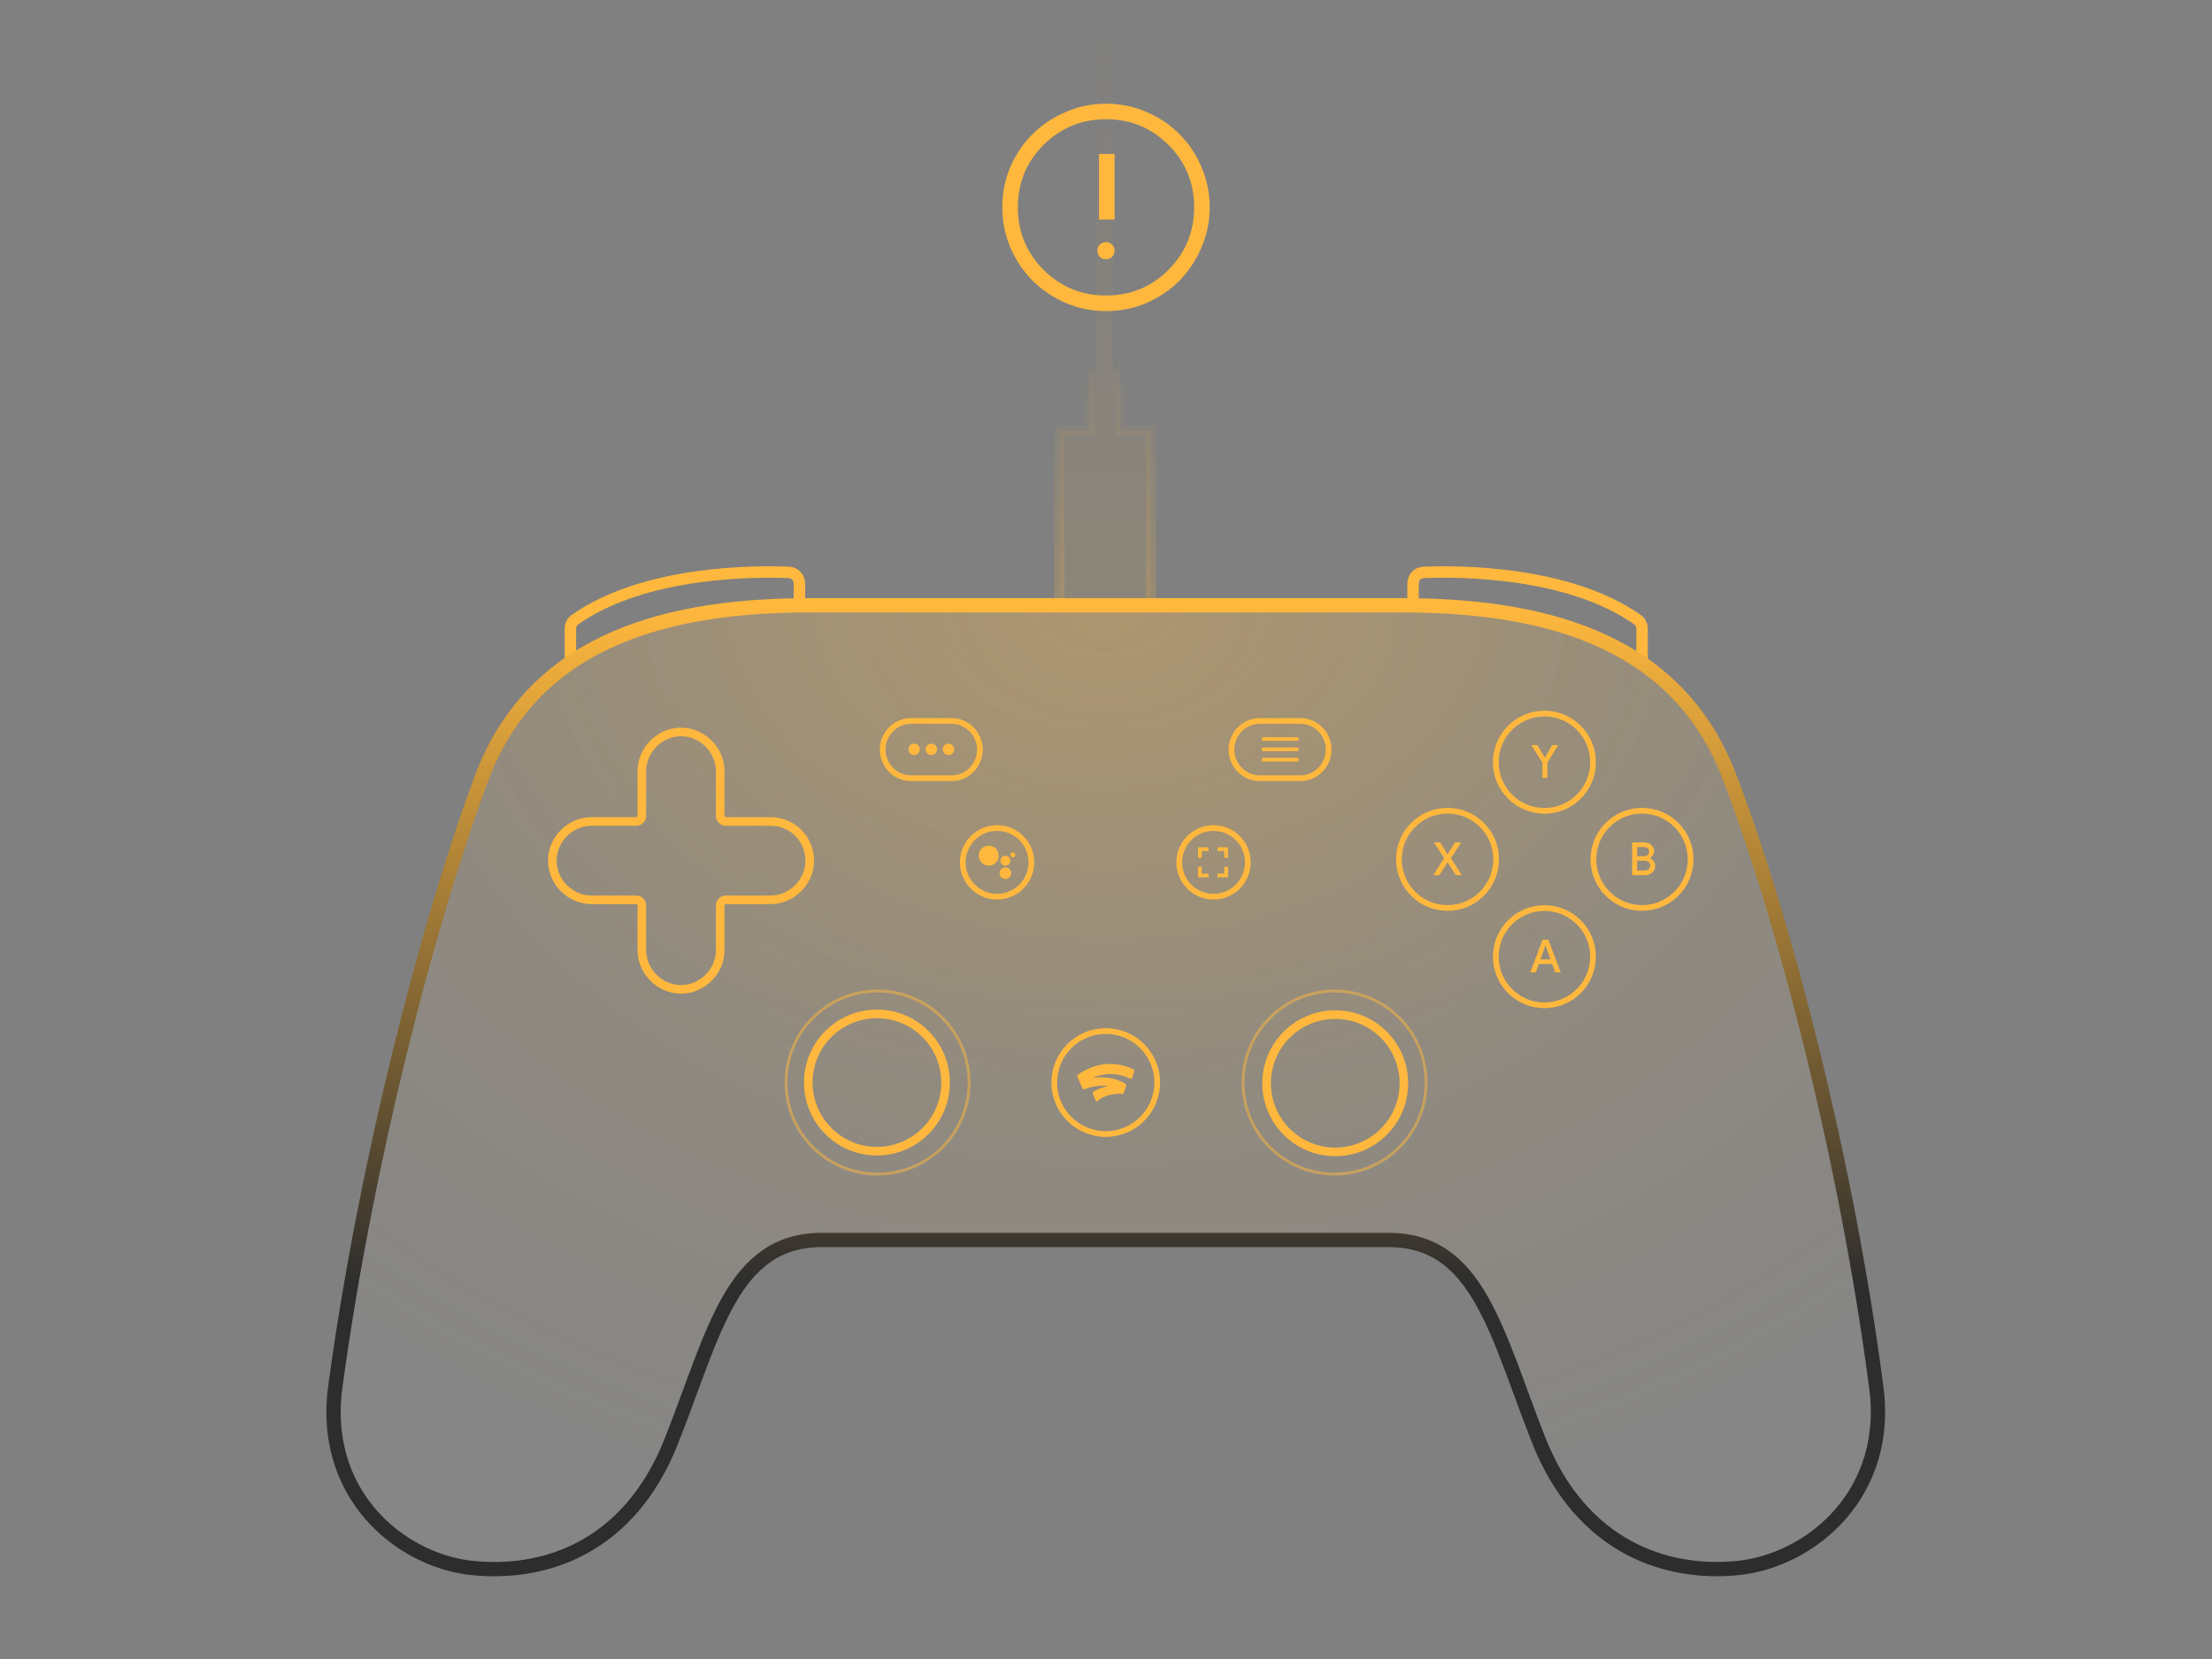 <svg width="1280" height="960" viewBox="0 0 1280 960" fill="none" xmlns="http://www.w3.org/2000/svg">
<rect x="0" y="0" width="1280" height="960" fill="#808080" stroke="none"/>
<path opacity="0.2" d="M651.382 249.128H666V350H613V249.128H627.208H630.208V246.128V214.269H631.306H634.306V211.269V14.645C636.558 14.375 639.16 14.127 641.413 14.036C642.551 13.99 643.524 13.988 644.285 14.029V211.269V214.269H647.285H648.382V246.128V249.128H651.382Z" fill="url(#paint0_linear_980_30720)" fill-opacity="0.5" stroke="url(#paint1_linear_980_30720)" stroke-width="6"/>
<path d="M462.583 347.645V337.654C462.583 334.211 459.964 331.363 456.524 331.223C436.724 330.42 372.9 330.276 332.721 358.571C331.026 359.765 330.064 361.729 330.064 363.803V383.026" stroke="#FFB83D" stroke-width="6.62" stroke-miterlimit="10"/>
<path d="M817.684 347.645V337.654C817.684 334.211 820.303 331.363 823.743 331.223C843.543 330.42 907.367 330.276 947.546 358.571C949.241 359.765 950.203 361.729 950.203 363.803V383.026" stroke="#FFB83D" stroke-width="6.62" stroke-miterlimit="10"/>
<path d="M1085.43 800.498C1068.58 672.499 1032.94 533.566 1001.18 450.592C970.071 366.975 887.763 350.252 810.639 350.252H469.093C391.969 350.252 309.661 366.975 278.552 450.592C247.444 534.21 211.798 672.499 194.3 800.498C184.578 864.176 231.241 902.768 272.719 907.271C314.197 911.773 364.101 896.336 388.729 833.302C413.356 770.91 423.726 717.524 475.573 717.524C519.644 717.524 759.44 717.524 803.51 717.524C855.358 717.524 865.728 770.91 890.355 833.302C914.983 895.693 964.886 911.773 1006.36 907.271C1047.84 902.768 1095.15 864.176 1085.43 800.498Z" fill="white" fill-opacity="0.05"/>
<path d="M1085.43 800.498C1068.58 672.499 1032.94 533.566 1001.18 450.592C970.071 366.975 887.763 350.252 810.639 350.252H469.093C391.969 350.252 309.661 366.975 278.552 450.592C247.444 534.21 211.798 672.499 194.3 800.498C184.578 864.176 231.241 902.768 272.719 907.271C314.197 911.773 364.101 896.336 388.729 833.302C413.356 770.91 423.726 717.524 475.573 717.524C519.644 717.524 759.44 717.524 803.51 717.524C855.358 717.524 865.728 770.91 890.355 833.302C914.983 895.693 964.886 911.773 1006.36 907.271C1047.84 902.768 1095.15 864.176 1085.43 800.498Z" fill="url(#paint2_radial_980_30720)" fill-opacity="0.2"/>
<path d="M1085.43 800.498C1068.58 672.499 1032.94 533.566 1001.18 450.592C970.071 366.975 887.763 350.252 810.639 350.252H469.093C391.969 350.252 309.661 366.975 278.552 450.592C247.444 534.21 211.798 672.499 194.3 800.498C184.578 864.176 231.241 902.768 272.719 907.271C314.197 911.773 364.101 896.336 388.729 833.302C413.356 770.91 423.726 717.524 475.573 717.524C519.644 717.524 759.44 717.524 803.51 717.524C855.358 717.524 865.728 770.91 890.355 833.302C914.983 895.693 964.886 911.773 1006.36 907.271C1047.84 902.768 1095.15 864.176 1085.43 800.498Z" fill="url(#paint3_radial_980_30720)" fill-opacity="0.15"/>
<path d="M1085.43 800.498C1068.58 672.499 1032.94 533.566 1001.18 450.592C970.071 366.975 887.763 350.252 810.639 350.252H469.093C391.969 350.252 309.661 366.975 278.552 450.592C247.444 534.21 211.798 672.499 194.3 800.498C184.578 864.176 231.241 902.768 272.719 907.271C314.197 911.773 364.101 896.336 388.729 833.302C413.356 770.91 423.726 717.524 475.573 717.524C519.644 717.524 759.44 717.524 803.51 717.524C855.358 717.524 865.728 770.91 890.355 833.302C914.983 895.693 964.886 911.773 1006.36 907.271C1047.84 902.768 1095.15 864.176 1085.43 800.498Z" stroke="url(#paint4_linear_980_30720)" stroke-width="8.275" stroke-miterlimit="10"/>
<path d="M445.897 475.362H420.064C418.236 475.362 416.754 473.88 416.754 472.052V446.219C416.754 433.915 406.392 423.553 394.087 423.553C381.782 423.553 371.42 433.915 371.42 446.219V472.052C371.42 473.88 369.938 475.362 368.11 475.362H342.276C329.971 475.362 319.609 485.724 319.609 498.029C319.609 510.334 329.971 520.696 342.276 520.696H368.11C369.938 520.696 371.42 522.178 371.42 524.006V549.839C371.42 562.144 381.782 572.506 394.087 572.506C406.392 572.506 416.754 562.144 416.754 549.839V524.006C416.754 522.178 418.236 520.696 420.064 520.696H445.897C458.202 520.696 468.564 510.334 468.564 498.029C468.564 485.724 458.85 475.362 445.897 475.362Z" stroke="#FFB83D" stroke-width="4.965" stroke-miterlimit="10"/>
<path opacity="0.5" d="M507.827 679.384C537.077 679.384 560.789 655.673 560.789 626.423C560.789 597.174 537.077 573.462 507.827 573.462C478.577 573.462 454.865 597.174 454.865 626.423C454.865 655.673 478.577 679.384 507.827 679.384Z" stroke="#FFB83D" stroke-width="1.655" stroke-miterlimit="10"/>
<path d="M507.452 666.144C529.389 666.144 547.173 648.36 547.173 626.423C547.173 604.486 529.389 586.702 507.452 586.702C485.514 586.702 467.73 604.486 467.73 626.423C467.73 648.36 485.514 666.144 507.452 666.144Z" stroke="#FFB83D" stroke-width="4.965" stroke-miterlimit="10"/>
<path d="M639.859 656.214C656.312 656.214 669.65 642.876 669.65 626.423C669.65 609.97 656.312 596.633 639.859 596.633C623.406 596.633 610.068 609.97 610.068 626.423C610.068 642.876 623.406 656.214 639.859 656.214Z" stroke="#FFB83D" stroke-width="3.31" stroke-miterlimit="10"/>
<path d="M632.245 623.759C641.56 619.558 649.701 622.091 654.049 624.213C654.457 624.412 654.945 624.206 655.089 623.776L656.361 619.96C656.51 619.514 656.305 619.028 655.881 618.821C650.514 616.2 637.772 612.018 623.703 621.919C623.338 622.176 623.209 622.656 623.39 623.063L626.36 629.746C626.559 630.197 627.074 630.415 627.537 630.246C630.935 629.001 636.074 627.694 641.402 628.463C637.797 629.074 634.9 630.346 632.675 631.711C632.277 631.955 632.12 632.454 632.305 632.881C632.305 632.881 633.486 635.583 634.131 637.062C634.291 637.431 634.776 637.516 635.053 637.225C635.736 636.503 636.494 635.978 637.108 635.621C639.986 633.95 643.963 632.713 649.342 632.997C649.762 633.019 650.146 632.757 650.278 632.358L651.638 628.281C651.773 627.873 651.616 627.424 651.253 627.194C647.264 624.673 641.122 622.573 632.221 623.769L632.245 623.759Z" fill="#FFB83D"/>
<path opacity="0.5" d="M772.262 679.383C801.511 679.383 825.223 655.672 825.223 626.422C825.223 597.173 801.511 573.462 772.262 573.462C743.012 573.462 719.301 597.173 719.301 626.422C719.301 655.672 743.012 679.383 772.262 679.383Z" stroke="#FFB83D" stroke-width="1.655" stroke-miterlimit="10"/>
<path d="M772.65 666.552C794.588 666.552 812.371 648.768 812.371 626.831C812.371 604.895 794.588 587.111 772.65 587.111C750.713 587.111 732.93 604.895 732.93 626.831C732.93 648.768 750.713 666.552 772.65 666.552Z" stroke="#FFB83D" stroke-width="4.965" stroke-miterlimit="10"/>
<path d="M550.819 450.308C559.712 450.308 567.038 442.761 567.038 433.758C567.038 424.754 559.712 417.208 550.819 417.208H526.986C518.093 417.208 510.767 424.754 510.767 433.758C510.767 442.761 518.093 450.308 526.986 450.308H550.819Z" stroke="#FFB83D" stroke-width="3.31" stroke-miterlimit="10"/>
<path d="M532.282 433.612C532.282 435.44 530.8 436.922 528.972 436.922C527.144 436.922 525.662 435.44 525.662 433.612C525.662 431.784 527.144 430.302 528.972 430.302C530.8 430.302 532.282 431.784 532.282 433.612Z" fill="#FFB83D"/>
<path d="M542.212 433.612C542.212 435.44 540.73 436.922 538.902 436.922C537.074 436.922 535.592 435.44 535.592 433.612C535.592 431.784 537.074 430.302 538.902 430.302C540.73 430.302 542.212 431.784 542.212 433.612Z" fill="#FFB83D"/>
<path d="M552.143 433.612C552.143 435.44 550.661 436.922 548.833 436.922C547.004 436.922 545.522 435.44 545.522 433.612C545.522 431.784 547.004 430.302 548.833 430.302C550.661 430.302 552.143 431.784 552.143 433.612Z" fill="#FFB83D"/>
<path d="M576.967 518.871C587.936 518.871 596.827 509.979 596.827 499.011C596.827 488.042 587.936 479.15 576.967 479.15C565.999 479.15 557.107 488.042 557.107 499.011C557.107 509.979 565.999 518.871 576.967 518.871Z" stroke="#FFB83D" stroke-width="3.31" stroke-miterlimit="10"/>
<path d="M586.139 496.089C585.737 496.089 585.391 495.953 585.101 495.679C584.828 495.389 584.691 495.044 584.691 494.641C584.691 494.239 584.828 493.901 585.101 493.628C585.391 493.338 585.737 493.193 586.139 493.193C586.541 493.193 586.879 493.338 587.153 493.628C587.442 493.901 587.587 494.239 587.587 494.641C587.587 495.044 587.442 495.389 587.153 495.679C586.879 495.953 586.541 496.089 586.139 496.089ZM581.795 500.917C580.99 500.917 580.306 500.635 579.743 500.072C579.18 499.509 578.898 498.825 578.898 498.02C578.898 497.216 579.18 496.532 579.743 495.969C580.306 495.406 580.99 495.124 581.795 495.124C582.599 495.124 583.283 495.406 583.846 495.969C584.409 496.532 584.691 497.216 584.691 498.02C584.691 498.825 584.409 499.509 583.846 500.072C583.283 500.635 582.599 500.917 581.795 500.917ZM581.795 508.64C580.861 508.64 580.065 508.31 579.405 507.651C578.745 506.991 578.416 506.194 578.416 505.261C578.416 504.328 578.745 503.531 579.405 502.872C580.065 502.212 580.861 501.882 581.795 501.882C582.728 501.882 583.524 502.212 584.184 502.872C584.844 503.531 585.174 504.328 585.174 505.261C585.174 506.194 584.844 506.991 584.184 507.651C583.524 508.31 582.728 508.64 581.795 508.64ZM572.14 500.917C570.531 500.917 569.164 500.353 568.037 499.227C566.911 498.101 566.348 496.733 566.348 495.124C566.348 493.515 566.911 492.147 568.037 491.021C569.164 489.895 570.531 489.331 572.14 489.331C573.749 489.331 575.117 489.895 576.243 491.021C577.37 492.147 577.933 493.515 577.933 495.124C577.933 496.733 577.37 498.101 576.243 499.227C575.117 500.353 573.749 500.917 572.14 500.917Z" fill="#FFB83D"/>
<path d="M702.227 518.871C713.196 518.871 722.087 509.979 722.087 499.01C722.087 488.042 713.196 479.15 702.227 479.15C691.258 479.15 682.366 488.042 682.366 499.01C682.366 509.979 691.258 518.871 702.227 518.871Z" stroke="#FFB83D" stroke-width="3.31" stroke-miterlimit="10"/>
<path d="M693.234 507.675V501.561H695.407V505.502H699.348V507.675H693.234ZM693.234 496.379V490.297H699.348V492.469H695.407V496.379H693.234ZM704.53 507.675V505.502H708.44V501.561H710.612V507.675H704.53ZM708.44 496.379V492.469H704.53V490.297H710.612V496.379H708.44Z" fill="#FFB83D"/>
<path d="M752.629 450.308C761.522 450.308 768.848 442.761 768.848 433.758C768.848 424.754 761.522 417.208 752.629 417.208H728.797C719.904 417.208 712.577 424.754 712.577 433.758C712.577 442.761 719.903 450.308 728.797 450.308H752.629Z" stroke="#FFB83D" stroke-width="3.31" stroke-miterlimit="10"/>
<path d="M730.266 440.646V438.536H751.367V440.646H730.266ZM730.266 434.667V432.557H751.367V434.667H730.266ZM730.266 428.688V426.578H751.367V428.688H730.266Z" fill="#FFB83D"/>
<path d="M893.697 581.737C909.236 581.737 921.833 569.141 921.833 553.602C921.833 538.063 909.236 525.466 893.697 525.466C878.159 525.466 865.562 538.063 865.562 553.602C865.562 569.141 878.159 581.737 893.697 581.737Z" stroke="#FFB83D" stroke-width="3.31" stroke-miterlimit="10"/>
<path d="M885.498 562.704L892.648 543.744H895.958L903.134 562.704H899.93L898.182 557.832H890.45L888.702 562.704H885.498ZM897.202 555.131L895.11 549.332L894.395 547.16H894.237L893.522 549.332L891.43 555.131H897.202Z" fill="#FFB83D"/>
<path d="M837.635 525.404C853.174 525.404 865.77 512.807 865.77 497.268C865.77 481.729 853.174 469.133 837.635 469.133C822.096 469.133 809.499 481.729 809.499 497.268C809.499 512.807 822.096 525.404 837.635 525.404Z" stroke="#FFB83D" stroke-width="3.31" stroke-miterlimit="10"/>
<path d="M829.783 487.473H833.358L837.568 494.279H837.727L841.964 487.473H845.512L839.607 496.583L845.936 506.433H842.388L837.727 499.045H837.568L832.908 506.433H829.359L835.688 496.583L829.783 487.473Z" fill="#FFB83D"/>
<path d="M893.697 469.195C909.236 469.195 921.833 456.598 921.833 441.06C921.833 425.521 909.236 412.924 893.697 412.924C878.159 412.924 865.562 425.521 865.562 441.06C865.562 456.598 878.159 469.195 893.697 469.195Z" stroke="#FFB83D" stroke-width="3.31" stroke-miterlimit="10"/>
<path d="M892.525 450.089V441.298L886.117 431.129H889.56L893.876 438.279H894.035L898.245 431.129H901.714L895.412 441.298V450.089H892.525Z" fill="#FFB83D"/>
<path d="M950.178 525.404C965.717 525.404 978.313 512.807 978.313 497.268C978.313 481.729 965.717 469.133 950.178 469.133C934.639 469.133 922.042 481.729 922.042 497.268C922.042 512.807 934.639 525.404 950.178 525.404Z" stroke="#FFB83D" stroke-width="3.31" stroke-miterlimit="10"/>
<path d="M944.447 506.433V487.473H951.544C952.586 487.473 953.53 487.694 954.377 488.135C955.225 488.577 955.896 489.177 956.39 489.936C956.902 490.695 957.158 491.551 957.158 492.505C957.158 493.476 956.92 494.305 956.443 494.994C955.966 495.682 955.348 496.203 954.589 496.556V496.689C955.543 497.006 956.319 497.554 956.92 498.33C957.52 499.107 957.82 500.034 957.82 501.111C957.82 502.17 957.546 503.097 956.999 503.891C956.469 504.686 955.746 505.312 954.828 505.771C953.927 506.213 952.939 506.433 951.862 506.433H944.447ZM947.36 498.039V503.732H951.862C952.497 503.732 953.045 503.6 953.504 503.335C953.963 503.07 954.307 502.717 954.536 502.276C954.783 501.835 954.907 501.376 954.907 500.899C954.907 500.387 954.783 499.919 954.536 499.495C954.289 499.054 953.927 498.701 953.451 498.436C952.992 498.171 952.427 498.039 951.756 498.039H947.36ZM947.36 495.444H951.412C952.03 495.444 952.55 495.32 952.974 495.073C953.415 494.808 953.751 494.473 953.98 494.067C954.21 493.643 954.324 493.211 954.324 492.769C954.324 492.328 954.21 491.913 953.98 491.525C953.768 491.119 953.451 490.792 953.027 490.545C952.603 490.28 952.1 490.148 951.518 490.148H947.36V495.444Z" fill="#FFB83D"/>
<path d="M640 150C641.4 150 642.55 149.55 643.45 148.65C644.45 147.65 644.95 146.45 644.95 145.05C644.95 143.65 644.45 142.5 643.45 141.6C642.55 140.6 641.4 140.1 640 140.1C638.6 140.1 637.4 140.6 636.4 141.6C635.5 142.5 635.05 143.65 635.05 145.05C635.05 146.45 635.5 147.65 636.4 148.65C637.4 149.55 638.6 150 640 150ZM635.95 127.05H644.95V89.1H635.95V127.05ZM640 180C631.8 180 624.05 178.45 616.75 175.35C609.45 172.15 603.05 167.85 597.55 162.45C592.15 156.95 587.85 150.55 584.65 143.25C581.55 135.95 580 128.15 580 119.85C580 111.65 581.55 103.9 584.65 96.6C587.85 89.3 592.15 82.95 597.55 77.55C603.05 72.15 609.45 67.9 616.75 64.8C624.05 61.6 631.85 60 640.15 60C648.35 60 656.1 61.6 663.4 64.8C670.7 67.9 677.05 72.15 682.45 77.55C687.85 82.95 692.1 89.3 695.2 96.6C698.4 103.9 700 111.7 700 120C700 128.2 698.4 135.95 695.2 143.25C692.1 150.55 687.85 156.95 682.45 162.45C677.05 167.85 670.7 172.15 663.4 175.35C656.1 178.45 648.3 180 640 180ZM640 171C654.2 171 666.25 166.05 676.15 156.15C686.05 146.15 691 134.1 691 120C691 105.8 686.05 93.75 676.15 83.85C666.25 73.95 654.2 69 640 69C625.9 69 613.85 73.95 603.85 83.85C593.95 93.75 589 105.8 589 120C589 134.1 593.95 146.15 603.85 156.15C613.85 166.05 625.9 171 640 171Z" fill="#FFB83D"/>
<defs>
<linearGradient id="paint0_linear_980_30720" x1="639.5" y1="11" x2="639.5" y2="353" gradientUnits="userSpaceOnUse">
<stop stop-color="#FFB83D" stop-opacity="0"/>
<stop offset="1" stop-color="#FFB83D"/>
</linearGradient>
<linearGradient id="paint1_linear_980_30720" x1="639.5" y1="11" x2="639.5" y2="353" gradientUnits="userSpaceOnUse">
<stop offset="0.578" stop-color="#FFB83D" stop-opacity="0"/>
<stop offset="1" stop-color="#FFB83D"/>
</linearGradient>
<radialGradient id="paint2_radial_980_30720" cx="0" cy="0" r="1" gradientUnits="userSpaceOnUse" gradientTransform="translate(639.859 350) rotate(90) scale(541.5 683.11)">
<stop stop-color="#FFB83D"/>
<stop offset="1" stop-color="#FFB83D" stop-opacity="0"/>
</radialGradient>
<radialGradient id="paint3_radial_980_30720" cx="0" cy="0" r="1" gradientUnits="userSpaceOnUse" gradientTransform="translate(639.859 350) rotate(89.972) scale(286 428.898)">
<stop stop-color="#FFB83D"/>
<stop offset="1" stop-color="#FFB83D" stop-opacity="0"/>
</radialGradient>
<linearGradient id="paint4_linear_980_30720" x1="639.859" y1="350.252" x2="639.859" y2="907.998" gradientUnits="userSpaceOnUse">
<stop stop-color="#FFB83D"/>
<stop offset="0.708" stop-color="#2D2D2D"/>
</linearGradient>
</defs>
</svg>
